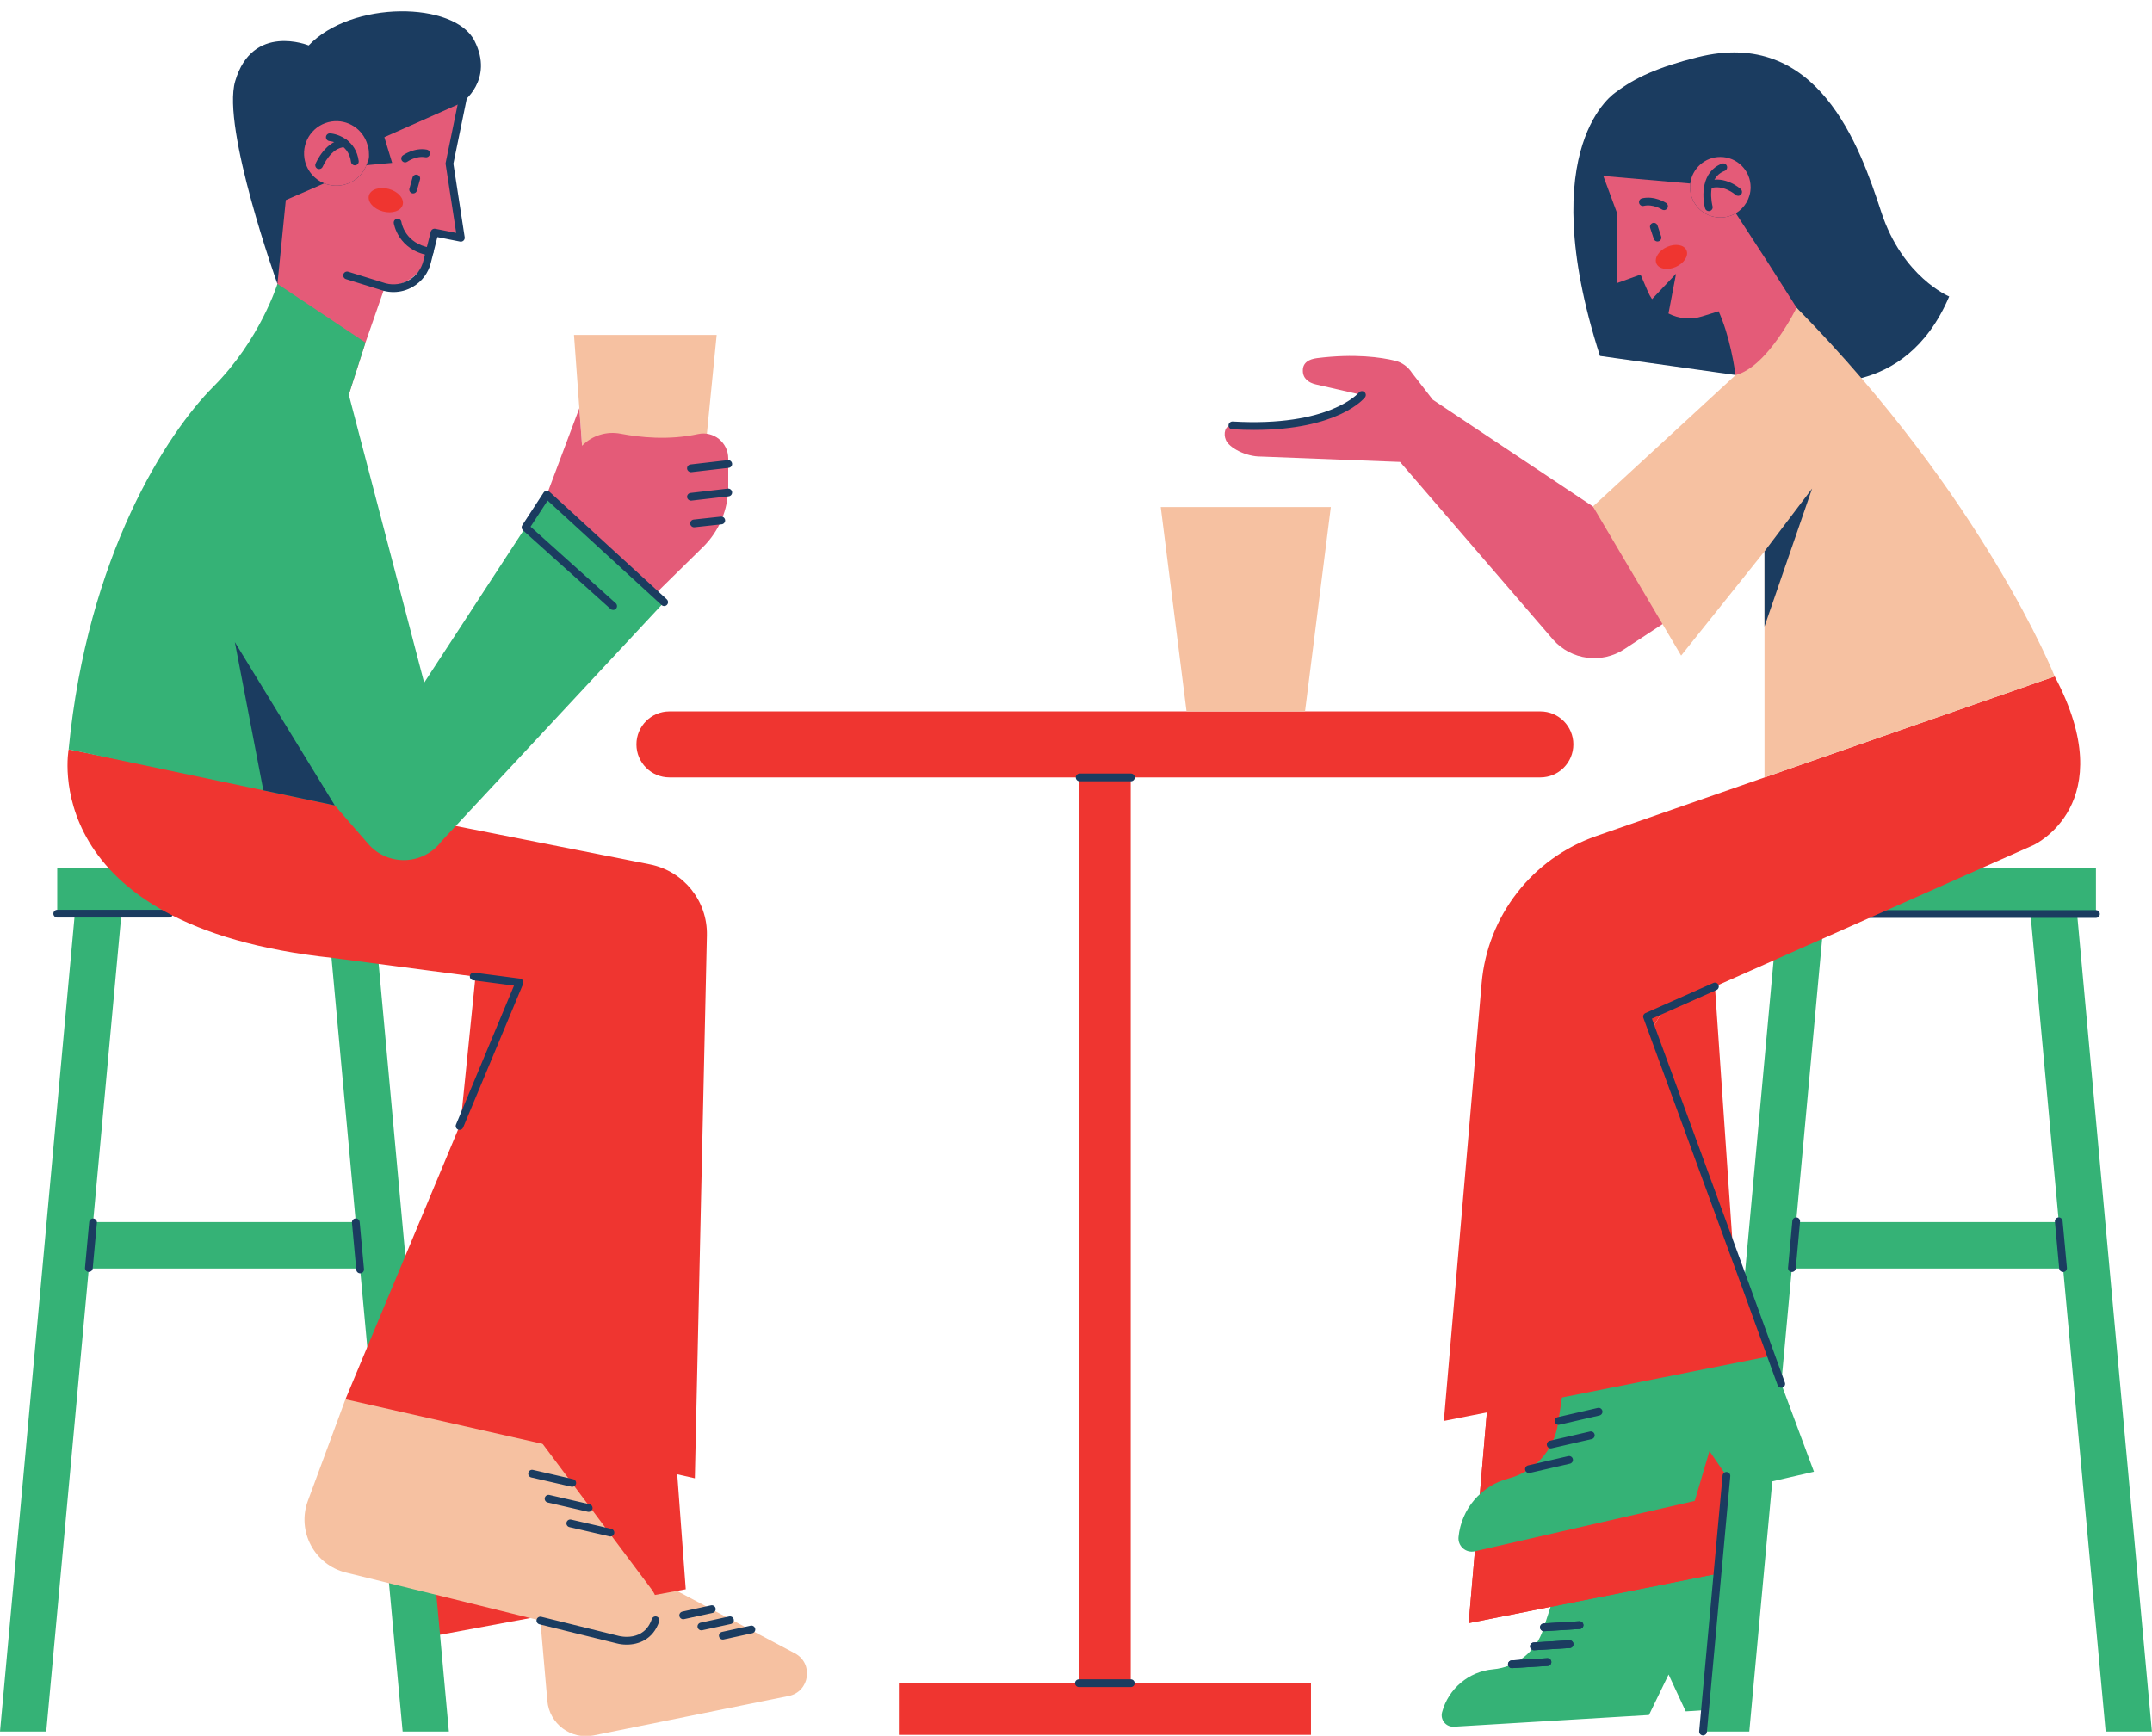 <?xml version="1.0" encoding="UTF-8" standalone="no"?><svg xmlns="http://www.w3.org/2000/svg" xmlns:xlink="http://www.w3.org/1999/xlink" fill="#000000" height="336.4" preserveAspectRatio="xMidYMid meet" version="1" viewBox="0.0 -2.2 417.0 336.4" width="417" zoomAndPan="magnify"><defs><clipPath id="a"><path d="M 104 302 L 157 302 L 157 334.27 L 104 334.27 Z M 104 302"/></clipPath><clipPath id="b"><path d="M 393 170 L 416.98 170 L 416.98 334 L 393 334 Z M 393 170"/></clipPath><clipPath id="c"><path d="M 174 324 L 255 324 L 255 334.27 L 174 334.27 Z M 174 324"/></clipPath><clipPath id="d"><path d="M 329 283 L 336 283 L 336 334.27 L 329 334.27 Z M 329 283"/></clipPath></defs><g><g id="change1_2"><path d="M 300.578 308.836 L 335.633 296.82 L 337.668 328.77 L 326.645 329.461 L 323.328 322.32 L 319.523 330.168 L 281.727 332.434 C 280.203 332.523 279.043 331.098 279.438 329.625 C 280.66 325.055 284.609 321.734 289.324 321.312 C 293.816 320.91 297.637 317.867 299.031 313.578 L 300.578 308.836" fill="#35b276"/></g><g id="change2_2"><path d="M 310.125 214.23 C 299.426 217.961 291.91 227.625 290.934 238.914 L 284.594 312.359 L 339.531 301.438 L 300.48 202.633 L 331.539 177.816" fill="#ef3530"/></g><g id="change3_2"><path d="M 299.176 313.922 C 298.781 313.922 298.453 313.613 298.426 313.215 C 298.402 312.805 298.715 312.449 299.129 312.422 L 306.027 311.996 C 306.43 311.977 306.793 312.289 306.82 312.699 C 306.848 313.113 306.531 313.469 306.117 313.496 L 299.223 313.918 C 299.207 313.922 299.191 313.922 299.176 313.922" fill="#1b3c60"/></g><g id="change3_3"><path d="M 297.238 317.609 C 296.844 317.609 296.516 317.305 296.488 316.906 C 296.465 316.492 296.777 316.137 297.191 316.109 L 304.09 315.684 C 304.5 315.664 304.859 315.973 304.887 316.387 C 304.91 316.801 304.598 317.156 304.184 317.184 L 297.285 317.609 C 297.27 317.609 297.254 317.609 297.238 317.609" fill="#1b3c60"/></g><g id="change3_4"><path d="M 292.961 321.086 C 292.57 321.086 292.238 320.777 292.215 320.379 C 292.188 319.965 292.504 319.609 292.918 319.586 L 299.812 319.16 C 300.215 319.133 300.582 319.449 300.609 319.863 C 300.633 320.277 300.32 320.633 299.906 320.656 L 293.008 321.082 C 292.992 321.086 292.977 321.086 292.961 321.086" fill="#1b3c60"/></g><g id="change2_3"><path d="M 310.125 214.23 C 299.426 217.961 291.91 227.625 290.934 238.914 L 284.594 312.359 L 339.531 301.438 L 335.836 240.379 L 331.539 177.816" fill="#ef3530"/></g><g id="change3_5"><path d="M 299.176 313.922 C 298.781 313.922 298.453 313.613 298.426 313.215 C 298.402 312.805 298.715 312.449 299.129 312.422 L 306.027 311.996 C 306.43 311.977 306.793 312.289 306.82 312.699 C 306.848 313.113 306.531 313.469 306.117 313.496 L 299.223 313.918 C 299.207 313.922 299.191 313.922 299.176 313.922" fill="#1b3c60"/></g><g id="change3_6"><path d="M 297.238 317.609 C 296.844 317.609 296.516 317.305 296.488 316.906 C 296.465 316.492 296.777 316.137 297.191 316.109 L 304.09 315.684 C 304.5 315.664 304.859 315.973 304.887 316.387 C 304.91 316.801 304.598 317.156 304.184 317.184 L 297.285 317.609 C 297.27 317.609 297.254 317.609 297.238 317.609" fill="#1b3c60"/></g><g id="change3_7"><path d="M 292.961 321.086 C 292.57 321.086 292.238 320.777 292.215 320.379 C 292.188 319.965 292.504 319.609 292.918 319.586 L 299.812 319.16 C 300.215 319.133 300.582 319.449 300.609 319.863 C 300.633 320.277 300.32 320.633 299.906 320.656 L 293.008 321.082 C 292.992 321.086 292.977 321.086 292.961 321.086" fill="#1b3c60"/></g><g clip-path="url(#a)" id="change4_1"><path d="M 104.488 309.371 L 106.062 327.422 C 106.453 331.879 110.637 335.004 115.023 334.121 L 152.82 326.48 C 156.91 325.652 157.703 320.156 154.02 318.207 L 124.617 302.652 L 104.488 309.371" fill="#f6c1a1"/></g><g id="change3_8"><path d="M 132.383 311.605 C 132.039 311.605 131.73 311.367 131.652 311.016 C 131.562 310.609 131.82 310.211 132.227 310.125 L 137.766 308.914 C 138.168 308.824 138.57 309.082 138.66 309.488 C 138.746 309.891 138.492 310.293 138.086 310.379 L 132.543 311.586 C 132.492 311.598 132.438 311.605 132.383 311.605" fill="#1b3c60"/></g><g id="change3_9"><path d="M 135.906 313.758 C 135.562 313.758 135.25 313.52 135.172 313.168 C 135.086 312.762 135.344 312.363 135.746 312.273 L 141.289 311.066 C 141.691 310.977 142.094 311.234 142.18 311.641 C 142.27 312.043 142.012 312.445 141.605 312.531 L 136.066 313.738 C 136.012 313.754 135.957 313.758 135.906 313.758" fill="#1b3c60"/></g><g id="change3_10"><path d="M 140.059 315.547 C 139.715 315.547 139.402 315.305 139.328 314.957 C 139.238 314.551 139.496 314.152 139.902 314.062 L 145.441 312.855 C 145.848 312.762 146.246 313.023 146.336 313.426 C 146.426 313.832 146.168 314.23 145.762 314.32 L 140.219 315.527 C 140.168 315.539 140.113 315.547 140.059 315.547" fill="#1b3c60"/></g><g id="change2_4"><path d="M 79.082 315.758 L 132.879 305.797 L 127.484 232.91 L 116.395 180.848 L 93.246 176.078" fill="#ef3530"/></g><g id="change1_3"><path d="M 64.871 174.992 L 11.09 174.992 L 11.09 165.992 L 64.871 165.992 L 64.871 174.992" fill="#35b276"/></g><g id="change1_4"><path d="M 78.02 333.371 L 86.98 333.371 L 72.043 170.082 L 63.082 170.906 L 78.02 333.371" fill="#35b276"/></g><g id="change1_5"><path d="M 70.141 243.637 L 16.359 243.637 L 16.359 234.637 L 70.141 234.637 L 70.141 243.637" fill="#35b276"/></g><g id="change1_6"><path d="M 406.137 174.992 L 341.094 174.992 L 341.094 165.992 L 406.137 165.992 L 406.137 174.992" fill="#35b276"/></g><g clip-path="url(#b)" id="change1_1"><path d="M 408.02 333.371 L 416.98 333.371 L 402.047 170.082 L 393.086 170.906 L 408.02 333.371" fill="#35b276"/></g><g id="change1_7"><path d="M 400.145 243.637 L 346.363 243.637 L 346.363 234.637 L 400.145 234.637 L 400.145 243.637" fill="#35b276"/></g><g id="change1_8"><path d="M 338.965 333.371 L 330.004 333.371 L 344.938 170.082 L 353.898 170.906 L 338.965 333.371" fill="#35b276"/></g><g id="change1_9"><path d="M 8.961 333.371 L 0 333.371 L 14.934 170.082 L 23.898 170.906 L 8.961 333.371" fill="#35b276"/></g><g id="change3_11"><path d="M 32.742 175.621 L 11.09 175.621 C 10.676 175.621 10.34 175.285 10.34 174.871 C 10.34 174.457 10.676 174.121 11.09 174.121 L 32.742 174.121 C 33.156 174.121 33.492 174.457 33.492 174.871 C 33.492 175.285 33.156 175.621 32.742 175.621" fill="#1b3c60"/></g><g id="change3_12"><path d="M 69.785 244.574 C 69.402 244.574 69.074 244.281 69.039 243.891 L 68.199 234.746 C 68.16 234.336 68.465 233.969 68.875 233.93 C 69.289 233.891 69.652 234.195 69.691 234.609 L 70.531 243.754 C 70.57 244.168 70.266 244.531 69.855 244.57 C 69.832 244.574 69.809 244.574 69.785 244.574" fill="#1b3c60"/></g><g id="change3_13"><path d="M 17.219 244.301 C 17.195 244.301 17.172 244.301 17.148 244.297 C 16.738 244.262 16.434 243.895 16.473 243.484 L 17.285 234.625 C 17.324 234.211 17.688 233.906 18.102 233.945 C 18.516 233.984 18.816 234.348 18.781 234.762 L 17.965 243.621 C 17.93 244.008 17.602 244.301 17.219 244.301" fill="#1b3c60"/></g><g id="change3_14"><path d="M 406.137 175.684 L 359.695 175.684 C 359.281 175.684 358.945 175.348 358.945 174.934 C 358.945 174.52 359.281 174.184 359.695 174.184 L 406.137 174.184 C 406.551 174.184 406.887 174.52 406.887 174.934 C 406.887 175.348 406.551 175.684 406.137 175.684" fill="#1b3c60"/></g><g id="change3_15"><path d="M 399.762 244.312 C 399.379 244.312 399.055 244.02 399.016 243.633 L 398.184 234.555 C 398.145 234.141 398.449 233.777 398.863 233.738 C 399.266 233.699 399.637 234.004 399.676 234.418 L 400.512 243.496 C 400.551 243.906 400.246 244.273 399.832 244.309 C 399.809 244.312 399.785 244.312 399.762 244.312" fill="#1b3c60"/></g><g id="change3_16"><path d="M 347.223 244.312 C 347.199 244.312 347.176 244.312 347.152 244.309 C 346.738 244.273 346.434 243.906 346.473 243.496 L 347.309 234.418 C 347.344 234.004 347.715 233.699 348.121 233.738 C 348.535 233.777 348.84 234.141 348.801 234.555 L 347.969 243.633 C 347.93 244.02 347.605 244.312 347.223 244.312" fill="#1b3c60"/></g><g id="change4_2"><path d="M 112.789 84.188 L 111.223 62.703 L 138.871 62.703 L 135.684 94.914 L 112.133 93.539 L 112.789 84.188" fill="#f6c1a1"/></g><g id="change3_17"><path d="M 310.031 66.785 L 336.32 70.477 L 333.531 42.926 L 338.621 46.426 L 350.301 71.535 C 350.301 71.535 369.039 75.676 377.703 55.254 C 377.703 55.254 368.652 51.516 364.52 38.844 C 360.383 26.184 352.27 3.016 328.922 8.895 C 321.242 10.824 316.816 12.879 313.156 15.637 C 313.156 15.637 296.828 25.715 310.031 66.785" fill="#1b3c60"/></g><g id="change3_18"><path d="M 53.758 52.82 L 89.516 17.703 C 89.516 17.703 95.809 13.324 91.938 5.695 C 88.062 -1.938 68.133 -2.164 59.816 6.605 C 59.816 6.605 48.906 2.156 45.57 13.539 C 42.914 22.598 53.758 52.82 53.758 52.82" fill="#1b3c60"/></g><g id="change5_1"><path d="M 339.223 34.078 C 339.223 36.227 338.07 38.098 336.355 39.129 C 335.477 39.652 334.449 39.949 333.352 39.949 C 330.113 39.949 327.484 37.324 327.484 34.078 C 327.484 33.836 327.5 33.598 327.527 33.367 C 327.883 30.465 330.359 28.215 333.352 28.215 C 336.594 28.215 339.223 30.844 339.223 34.078" fill="#e45b78"/></g><g id="change2_5"><path d="M 326.785 46.289 C 327.262 47.355 326.348 48.801 324.742 49.52 C 323.141 50.238 321.453 49.957 320.977 48.895 C 320.5 47.828 321.41 46.383 323.016 45.664 C 324.621 44.945 326.309 45.227 326.785 46.289" fill="#ef3530"/></g><g id="change5_2"><path d="M 308.672 95.953 L 277.629 75.258 L 273.617 70.078 C 272.859 68.895 271.688 68.035 270.32 67.703 C 267.637 67.051 262.543 66.289 255.207 67.207 C 253.68 67.398 252.457 68.051 252.457 69.582 L 252.457 69.648 C 252.457 71.125 253.547 71.969 254.977 72.297 L 263.906 74.344 C 263.906 74.344 260.852 78.105 251.672 79.754 C 249.707 80.109 242.309 80.453 238.805 80.238 C 237.312 80.145 237.055 81.906 237.52 83.008 C 238.09 84.539 241.402 86.32 244.359 86.281 L 271.297 87.324 L 301 121.82 C 304.504 125.73 310.348 126.492 314.742 123.613 L 327.484 115.254 L 308.672 95.953" fill="#e45b78"/></g><g id="change5_3"><path d="M 105.969 93.656 L 112.254 76.914 L 112.789 84.188 C 114.734 82.195 117.547 81.324 120.281 81.855 C 123.941 82.566 129.555 83.164 135.262 81.922 C 138.27 81.262 141.113 83.566 141.113 86.648 L 141.113 92.141 C 141.113 96.531 139.352 100.734 136.223 103.812 L 126.965 112.914 L 109.355 111.234 L 105.969 93.656" fill="#e45b78"/></g><g id="change5_4"><path d="M 89.301 43.883 L 84.203 42.875 L 83.25 46.555 C 82.211 50.594 78.602 53.355 74.562 53.445 L 70.82 64.195 L 67.59 74.273 L 62.023 71.965 L 52.703 80.195 L 53.762 52.824 L 55.383 36.574 L 62.832 33.336 C 63.84 33.742 64.973 33.895 66.133 33.715 C 69.543 33.195 71.883 30.004 71.359 26.586 C 71.32 26.324 71.273 26.074 71.203 25.836 L 89.516 17.703 L 87.09 29.504 L 89.301 43.883" fill="#e45b78"/></g><g id="change5_5"><path d="M 58.992 28.477 C 59.34 30.738 60.855 32.527 62.828 33.336 C 63.84 33.742 64.973 33.895 66.129 33.719 C 69.539 33.195 71.887 30 71.363 26.582 C 71.324 26.324 71.27 26.074 71.203 25.84 C 70.359 22.84 67.387 20.863 64.234 21.348 C 60.816 21.871 58.469 25.066 58.992 28.477" fill="#e45b78"/></g><g id="change2_6"><path d="M 71.488 35.691 C 71.16 36.891 72.355 38.266 74.16 38.766 C 75.969 39.266 77.703 38.695 78.031 37.496 C 78.363 36.301 77.168 34.922 75.359 34.426 C 73.555 33.926 71.82 34.492 71.488 35.691" fill="#ef3530"/></g><g id="change3_19"><path d="M 71.203 25.84 C 71.203 25.84 72.043 28.066 71 29.816 L 75.988 29.363 L 72.828 18.965 L 71.203 25.84" fill="#1b3c60"/></g><g id="change5_6"><path d="M 348.129 57.43 L 342.258 48.199 L 336.355 39.129 C 335.477 39.652 334.449 39.949 333.352 39.949 C 330.113 39.949 327.484 37.324 327.484 34.078 C 327.484 33.836 327.5 33.598 327.527 33.367 L 310.68 31.906 L 313.316 39.023 L 313.316 52.668 L 317.895 51.012 L 319.301 54.281 C 319.527 54.812 319.805 55.309 320.121 55.77 L 324.777 50.844 L 323.305 58.555 C 325.258 59.555 327.578 59.82 329.812 59.121 L 333.023 58.121 C 337.168 67.391 337.176 81.133 337.176 81.133 L 338.266 86.203 L 352.402 81.133 L 348.129 57.43" fill="#e45b78"/></g><g id="change2_7"><path d="M 326.785 46.289 C 327.262 47.355 326.348 48.801 324.742 49.52 C 323.141 50.238 321.453 49.957 320.977 48.895 C 320.5 47.828 321.41 46.383 323.016 45.664 C 324.621 44.945 326.309 45.227 326.785 46.289" fill="#ef3530"/></g><g id="change3_20"><path d="M 78.504 29.27 C 78.273 29.27 78.043 29.16 77.895 28.957 C 77.656 28.621 77.73 28.156 78.062 27.914 C 78.152 27.848 80.277 26.344 82.699 26.797 C 83.105 26.871 83.375 27.266 83.297 27.672 C 83.223 28.078 82.832 28.348 82.422 28.27 C 80.641 27.938 78.957 29.117 78.941 29.129 C 78.809 29.223 78.656 29.27 78.504 29.27" fill="#1b3c60"/></g><g id="change3_21"><path d="M 68.762 29.84 C 68.391 29.84 68.066 29.566 68.02 29.188 C 67.531 25.5 63.996 25.152 63.848 25.141 C 63.434 25.102 63.129 24.742 63.164 24.328 C 63.199 23.918 63.562 23.617 63.969 23.645 C 65.656 23.777 68.988 25.066 69.504 28.992 C 69.559 29.402 69.27 29.777 68.859 29.832 C 68.828 29.836 68.793 29.84 68.762 29.84" fill="#1b3c60"/></g><g id="change3_22"><path d="M 61.84 30.566 C 61.742 30.566 61.645 30.547 61.547 30.508 C 61.168 30.348 60.988 29.91 61.148 29.527 C 61.227 29.336 63.152 24.852 66.809 24.816 C 66.812 24.816 66.812 24.816 66.816 24.816 C 67.227 24.816 67.562 25.145 67.566 25.559 C 67.57 25.973 67.238 26.312 66.824 26.316 C 64.156 26.344 62.547 30.07 62.531 30.109 C 62.41 30.395 62.133 30.566 61.84 30.566" fill="#1b3c60"/></g><g id="change4_3"><path d="M 66.941 268.977 L 59.664 288.648 C 57.48 294.555 60.922 301.047 67.035 302.559 L 119.719 315.562 C 125.414 316.969 129.734 310.453 126.215 305.754 L 98.164 268.293 L 66.941 268.977" fill="#f6c1a1"/></g><g id="change1_10"><path d="M 302.762 267.977 L 342.297 258.301 L 351.496 283.016 L 336.379 286.516 L 331.246 279.016 L 328.398 288.676 L 285.77 298.441 C 284.051 298.836 282.457 297.43 282.625 295.68 C 283.152 290.238 287.02 285.707 292.309 284.328 C 297.352 283.016 301.125 278.824 301.902 273.672 L 302.762 267.977" fill="#35b276"/></g><g id="change2_8"><path d="M 13.301 143.031 C 13.301 143.031 6.797 177.348 64.492 183.445 L 100.668 188.199 L 66.941 268.977 L 134.641 284.293 L 136.977 179.07 C 137.125 172.41 132.465 166.609 125.93 165.316 L 13.301 143.031" fill="#ef3530"/></g><g id="change2_9"><path d="M 279.777 273.18 L 343.23 260.566 L 319.148 194.82 L 394.07 161.562 C 394.07 161.562 411.285 153.625 398.148 128.887 C 385.016 104.152 398.148 128.887 398.148 128.887 L 309.27 159.84 C 296.906 164.145 288.227 175.309 287.102 188.348 L 279.777 273.18" fill="#ef3530"/></g><g id="change1_11"><path d="M 53.758 52.82 C 53.758 52.82 50.398 63.676 41.352 72.723 C 32.305 81.77 16.922 105.555 13.301 143.031 L 64.871 153.879 L 71.359 161.352 C 75.172 165.746 82.078 165.492 85.555 160.824 L 128.699 114.504 L 105.969 93.656 L 82.191 130.102 L 67.586 74.273 L 70.816 64.191 L 53.758 52.82" fill="#35b276"/></g><g id="change4_4"><path d="M 308.672 95.953 L 325.758 124.848 L 341.914 104.652 L 341.914 148.461 L 398.148 128.887 C 398.148 128.887 384.48 94.398 348.129 57.43 C 348.129 57.43 342.535 68.926 336.32 70.477 L 308.672 95.953" fill="#f6c1a1"/></g><g id="change3_23"><path d="M 64.871 153.879 L 45.504 122.238 L 51.027 150.965 Z M 64.871 153.879" fill="#1b3c60"/></g><g id="change3_24"><path d="M 341.914 104.652 L 351.137 92.477 L 341.914 119.211 Z M 341.914 104.652" fill="#1b3c60"/></g><g id="change3_25"><path d="M 76.242 54.406 C 75.621 54.406 74.992 54.328 74.375 54.172 L 67.039 51.895 C 66.645 51.77 66.422 51.352 66.543 50.953 C 66.668 50.559 67.086 50.34 67.484 50.461 L 74.785 52.727 C 76.297 53.113 77.906 52.883 79.281 52.066 C 80.656 51.25 81.633 49.949 82.023 48.398 L 83.473 42.691 C 83.574 42.305 83.961 42.062 84.348 42.137 L 88.398 42.941 L 86.352 29.617 C 86.336 29.531 86.34 29.441 86.355 29.355 L 89.012 16.441 C 89.094 16.035 89.496 15.777 89.898 15.855 C 90.301 15.941 90.562 16.336 90.48 16.742 L 87.852 29.523 L 90.043 43.77 C 90.078 44.012 89.996 44.258 89.82 44.426 C 89.645 44.594 89.398 44.668 89.156 44.621 L 84.754 43.746 L 83.477 48.766 C 82.984 50.707 81.77 52.336 80.047 53.355 C 78.879 54.051 77.57 54.406 76.242 54.406" fill="#1b3c60"/></g><g id="change3_26"><path d="M 118.812 116.012 C 118.633 116.012 118.453 115.945 118.312 115.82 L 101.324 100.562 C 101.051 100.312 100.996 99.902 101.199 99.594 L 105.34 93.246 C 105.461 93.062 105.656 92.941 105.875 92.914 C 106.094 92.887 106.312 92.953 106.477 93.105 L 129.207 113.949 C 129.512 114.23 129.531 114.703 129.25 115.012 C 128.973 115.316 128.496 115.336 128.191 115.055 L 106.113 94.809 L 102.809 99.875 L 119.312 114.703 C 119.621 114.98 119.645 115.453 119.371 115.762 C 119.223 115.926 119.016 116.012 118.812 116.012" fill="#1b3c60"/></g><g id="change3_27"><path d="M 133.887 89.305 C 133.512 89.305 133.188 89.023 133.141 88.641 C 133.094 88.23 133.391 87.859 133.801 87.812 L 141.027 86.977 C 141.43 86.926 141.809 87.223 141.859 87.637 C 141.906 88.047 141.609 88.418 141.199 88.465 L 133.973 89.301 C 133.945 89.305 133.914 89.305 133.887 89.305" fill="#1b3c60"/></g><g id="change3_28"><path d="M 133.887 94.824 C 133.512 94.824 133.188 94.543 133.141 94.16 C 133.094 93.75 133.391 93.379 133.801 93.328 L 141.027 92.492 C 141.43 92.449 141.809 92.742 141.859 93.152 C 141.906 93.562 141.609 93.938 141.199 93.984 L 133.973 94.82 C 133.945 94.824 133.914 94.824 133.887 94.824" fill="#1b3c60"/></g><g id="change3_29"><path d="M 134.488 99.988 C 134.113 99.988 133.789 99.703 133.746 99.32 C 133.699 98.906 134 98.539 134.41 98.492 L 139.68 97.922 C 140.09 97.875 140.461 98.172 140.508 98.586 C 140.551 98.996 140.254 99.367 139.84 99.41 L 134.57 99.984 C 134.547 99.988 134.52 99.988 134.488 99.988" fill="#1b3c60"/></g><g id="change3_30"><path d="M 110.887 285.941 C 110.832 285.941 110.777 285.938 110.719 285.922 L 102.941 284.129 C 102.539 284.035 102.285 283.633 102.379 283.227 C 102.473 282.824 102.875 282.57 103.277 282.668 L 111.055 284.461 C 111.461 284.555 111.711 284.957 111.617 285.359 C 111.539 285.707 111.23 285.941 110.887 285.941" fill="#1b3c60"/></g><g id="change3_31"><path d="M 114.074 290.797 C 114.02 290.797 113.961 290.793 113.906 290.777 L 106.129 288.984 C 105.727 288.891 105.473 288.488 105.566 288.086 C 105.66 287.68 106.062 287.426 106.465 287.523 L 114.242 289.316 C 114.645 289.41 114.898 289.812 114.805 290.215 C 114.727 290.562 114.414 290.797 114.074 290.797" fill="#1b3c60"/></g><g id="change3_32"><path d="M 118.285 295.57 C 118.23 295.57 118.172 295.562 118.117 295.551 L 110.34 293.754 C 109.938 293.664 109.684 293.258 109.777 292.855 C 109.871 292.453 110.273 292.195 110.676 292.293 L 118.453 294.09 C 118.855 294.18 119.109 294.586 119.016 294.988 C 118.938 295.336 118.629 295.57 118.285 295.57" fill="#1b3c60"/></g><g id="change3_33"><path d="M 301.984 273.93 C 301.645 273.93 301.336 273.695 301.258 273.348 C 301.164 272.945 301.414 272.543 301.816 272.449 L 309.594 270.656 C 309.992 270.559 310.402 270.812 310.496 271.215 C 310.59 271.621 310.336 272.023 309.934 272.117 L 302.156 273.91 C 302.098 273.926 302.043 273.93 301.984 273.93" fill="#1b3c60"/></g><g id="change3_34"><path d="M 300.48 278.5 C 300.141 278.5 299.832 278.266 299.75 277.918 C 299.656 277.516 299.91 277.113 300.312 277.02 L 308.09 275.227 C 308.488 275.129 308.895 275.383 308.988 275.789 C 309.082 276.191 308.832 276.594 308.43 276.688 L 300.652 278.48 C 300.594 278.496 300.539 278.5 300.48 278.5" fill="#1b3c60"/></g><g id="change3_35"><path d="M 296.27 283.273 C 295.93 283.273 295.621 283.039 295.539 282.691 C 295.445 282.289 295.699 281.883 296.102 281.793 L 303.879 279.996 C 304.277 279.902 304.684 280.152 304.777 280.559 C 304.871 280.961 304.621 281.363 304.215 281.457 L 296.441 283.254 C 296.383 283.266 296.328 283.273 296.27 283.273" fill="#1b3c60"/></g><g id="change3_36"><path d="M 80.062 35.289 C 79.996 35.289 79.926 35.281 79.859 35.262 C 79.461 35.148 79.227 34.734 79.34 34.336 L 79.941 32.191 C 80.051 31.793 80.469 31.559 80.863 31.672 C 81.262 31.781 81.496 32.195 81.383 32.598 L 80.781 34.742 C 80.691 35.074 80.391 35.289 80.062 35.289" fill="#1b3c60"/></g><g id="change3_37"><path d="M 83.254 47.305 C 83.211 47.305 83.168 47.301 83.129 47.293 C 77.109 46.281 76.309 41.105 76.301 41.051 C 76.242 40.641 76.527 40.262 76.938 40.203 C 77.348 40.148 77.727 40.43 77.785 40.84 C 77.816 41.027 78.48 44.992 83.375 45.816 C 83.785 45.883 84.059 46.27 83.992 46.68 C 83.93 47.047 83.613 47.305 83.254 47.305" fill="#1b3c60"/></g><g id="change3_38"><path d="M 331.117 38.719 C 330.785 38.719 330.48 38.496 330.395 38.16 C 329.781 35.84 329.672 31.043 333.652 29.52 C 334.043 29.371 334.473 29.566 334.621 29.953 C 334.77 30.34 334.574 30.773 334.188 30.922 C 330.473 32.344 331.785 37.559 331.844 37.777 C 331.949 38.18 331.711 38.59 331.309 38.691 C 331.246 38.711 331.18 38.719 331.117 38.719" fill="#1b3c60"/></g><g id="change3_39"><path d="M 336.805 35.754 C 336.625 35.754 336.441 35.688 336.301 35.559 C 336.277 35.535 333.93 33.461 331.398 34.305 C 331 34.438 330.582 34.223 330.449 33.828 C 330.32 33.438 330.531 33.012 330.926 32.883 C 334.297 31.758 337.188 34.336 337.309 34.449 C 337.613 34.727 337.637 35.199 337.359 35.508 C 337.211 35.672 337.008 35.754 336.805 35.754" fill="#1b3c60"/></g><g id="change3_40"><path d="M 322.445 38.52 C 322.305 38.52 322.164 38.48 322.039 38.398 C 322.02 38.387 320.289 37.285 318.52 37.703 C 318.117 37.797 317.715 37.551 317.617 37.145 C 317.523 36.742 317.773 36.34 318.176 36.242 C 320.578 35.68 322.766 37.082 322.859 37.141 C 323.203 37.371 323.301 37.836 323.074 38.18 C 322.93 38.398 322.691 38.52 322.445 38.52" fill="#1b3c60"/></g><g id="change3_41"><path d="M 321.172 44.605 C 320.855 44.605 320.562 44.406 320.457 44.09 L 319.758 41.977 C 319.629 41.582 319.84 41.156 320.234 41.027 C 320.625 40.895 321.051 41.109 321.184 41.504 L 321.883 43.617 C 322.012 44.012 321.801 44.438 321.406 44.566 C 321.328 44.594 321.25 44.605 321.172 44.605" fill="#1b3c60"/></g><g id="change2_10"><path d="M 219.102 329.016 L 209.102 329.016 L 209.102 142.062 L 219.102 142.062 L 219.102 329.016" fill="#ef3530"/></g><g clip-path="url(#c)" id="change2_1"><path d="M 254.031 334.016 L 174.172 334.016 L 174.172 324.016 L 254.031 324.016 L 254.031 334.016" fill="#ef3530"/></g><g id="change2_11"><path d="M 298.48 148.461 L 129.723 148.461 C 126.188 148.461 123.324 145.598 123.324 142.062 C 123.324 138.531 126.188 135.668 129.723 135.668 L 298.48 135.668 C 302.012 135.668 304.875 138.531 304.875 142.062 C 304.875 145.598 302.012 148.461 298.48 148.461" fill="#ef3530"/></g><g id="change3_42"><path d="M 219.141 149.211 L 209.203 149.211 C 208.789 149.211 208.453 148.875 208.453 148.461 C 208.453 148.047 208.789 147.711 209.203 147.711 L 219.141 147.711 C 219.555 147.711 219.891 148.047 219.891 148.461 C 219.891 148.875 219.555 149.211 219.141 149.211" fill="#1b3c60"/></g><g id="change3_43"><path d="M 219.117 324.75 L 209.055 324.75 C 208.641 324.75 208.305 324.414 208.305 324 C 208.305 323.586 208.641 323.25 209.055 323.25 L 219.117 323.25 C 219.531 323.25 219.867 323.586 219.867 324 C 219.867 324.414 219.531 324.75 219.117 324.75" fill="#1b3c60"/></g><g id="change3_44"><path d="M 345.156 266.742 C 344.852 266.742 344.562 266.551 344.453 266.246 L 337.27 246.469 L 318.445 195.078 C 318.309 194.707 318.484 194.293 318.844 194.133 L 332 188.293 C 332.383 188.125 332.824 188.297 332.992 188.676 C 333.16 189.055 332.988 189.496 332.609 189.664 L 320.094 195.219 L 338.68 245.957 L 345.863 265.734 C 346.004 266.125 345.805 266.555 345.414 266.695 C 345.328 266.727 345.242 266.742 345.156 266.742" fill="#1b3c60"/></g><g id="change3_45"><path d="M 243.008 81.117 C 241.668 81.117 240.254 81.074 238.762 80.988 C 238.348 80.965 238.031 80.605 238.059 80.195 C 238.082 79.781 238.469 79.469 238.852 79.488 C 257.621 80.594 263.266 73.941 263.32 73.875 C 263.582 73.555 264.055 73.504 264.375 73.762 C 264.695 74.02 264.75 74.488 264.492 74.812 C 264.27 75.09 259.273 81.117 243.008 81.117" fill="#1b3c60"/></g><g id="change3_46"><path d="M 89.051 216.773 C 88.953 216.773 88.855 216.754 88.762 216.715 C 88.379 216.555 88.199 216.117 88.359 215.734 L 99.598 188.812 L 91.688 187.773 C 91.277 187.719 90.988 187.344 91.043 186.934 C 91.098 186.523 91.473 186.227 91.883 186.289 L 100.766 187.453 C 100.996 187.484 101.203 187.621 101.316 187.824 C 101.434 188.027 101.449 188.27 101.359 188.488 L 89.742 216.312 C 89.621 216.598 89.344 216.773 89.051 216.773" fill="#1b3c60"/></g><g id="change3_47"><path d="M 121.426 316.527 C 120.703 316.527 120.043 316.43 119.523 316.289 L 104.527 312.586 C 104.125 312.484 103.879 312.082 103.98 311.676 C 104.078 311.273 104.488 311.035 104.887 311.129 L 119.898 314.836 C 120.109 314.891 124.77 316.066 126.316 311.555 C 126.453 311.164 126.879 310.953 127.27 311.09 C 127.66 311.223 127.871 311.652 127.734 312.043 C 126.523 315.582 123.672 316.527 121.426 316.527" fill="#1b3c60"/></g><g clip-path="url(#d)" id="change3_1"><path d="M 330.004 334.121 C 329.98 334.121 329.957 334.117 329.934 334.117 C 329.523 334.078 329.219 333.715 329.254 333.301 L 333.789 283.754 C 333.824 283.34 334.199 283.043 334.602 283.074 C 335.016 283.113 335.32 283.477 335.281 283.891 L 330.75 333.438 C 330.715 333.828 330.387 334.121 330.004 334.121" fill="#1b3c60"/></g><g id="change4_5"><path d="M 252.879 135.668 L 229.922 135.668 L 224.922 96.066 L 257.879 96.066 L 252.879 135.668" fill="#f6c1a1"/></g></g></svg>
